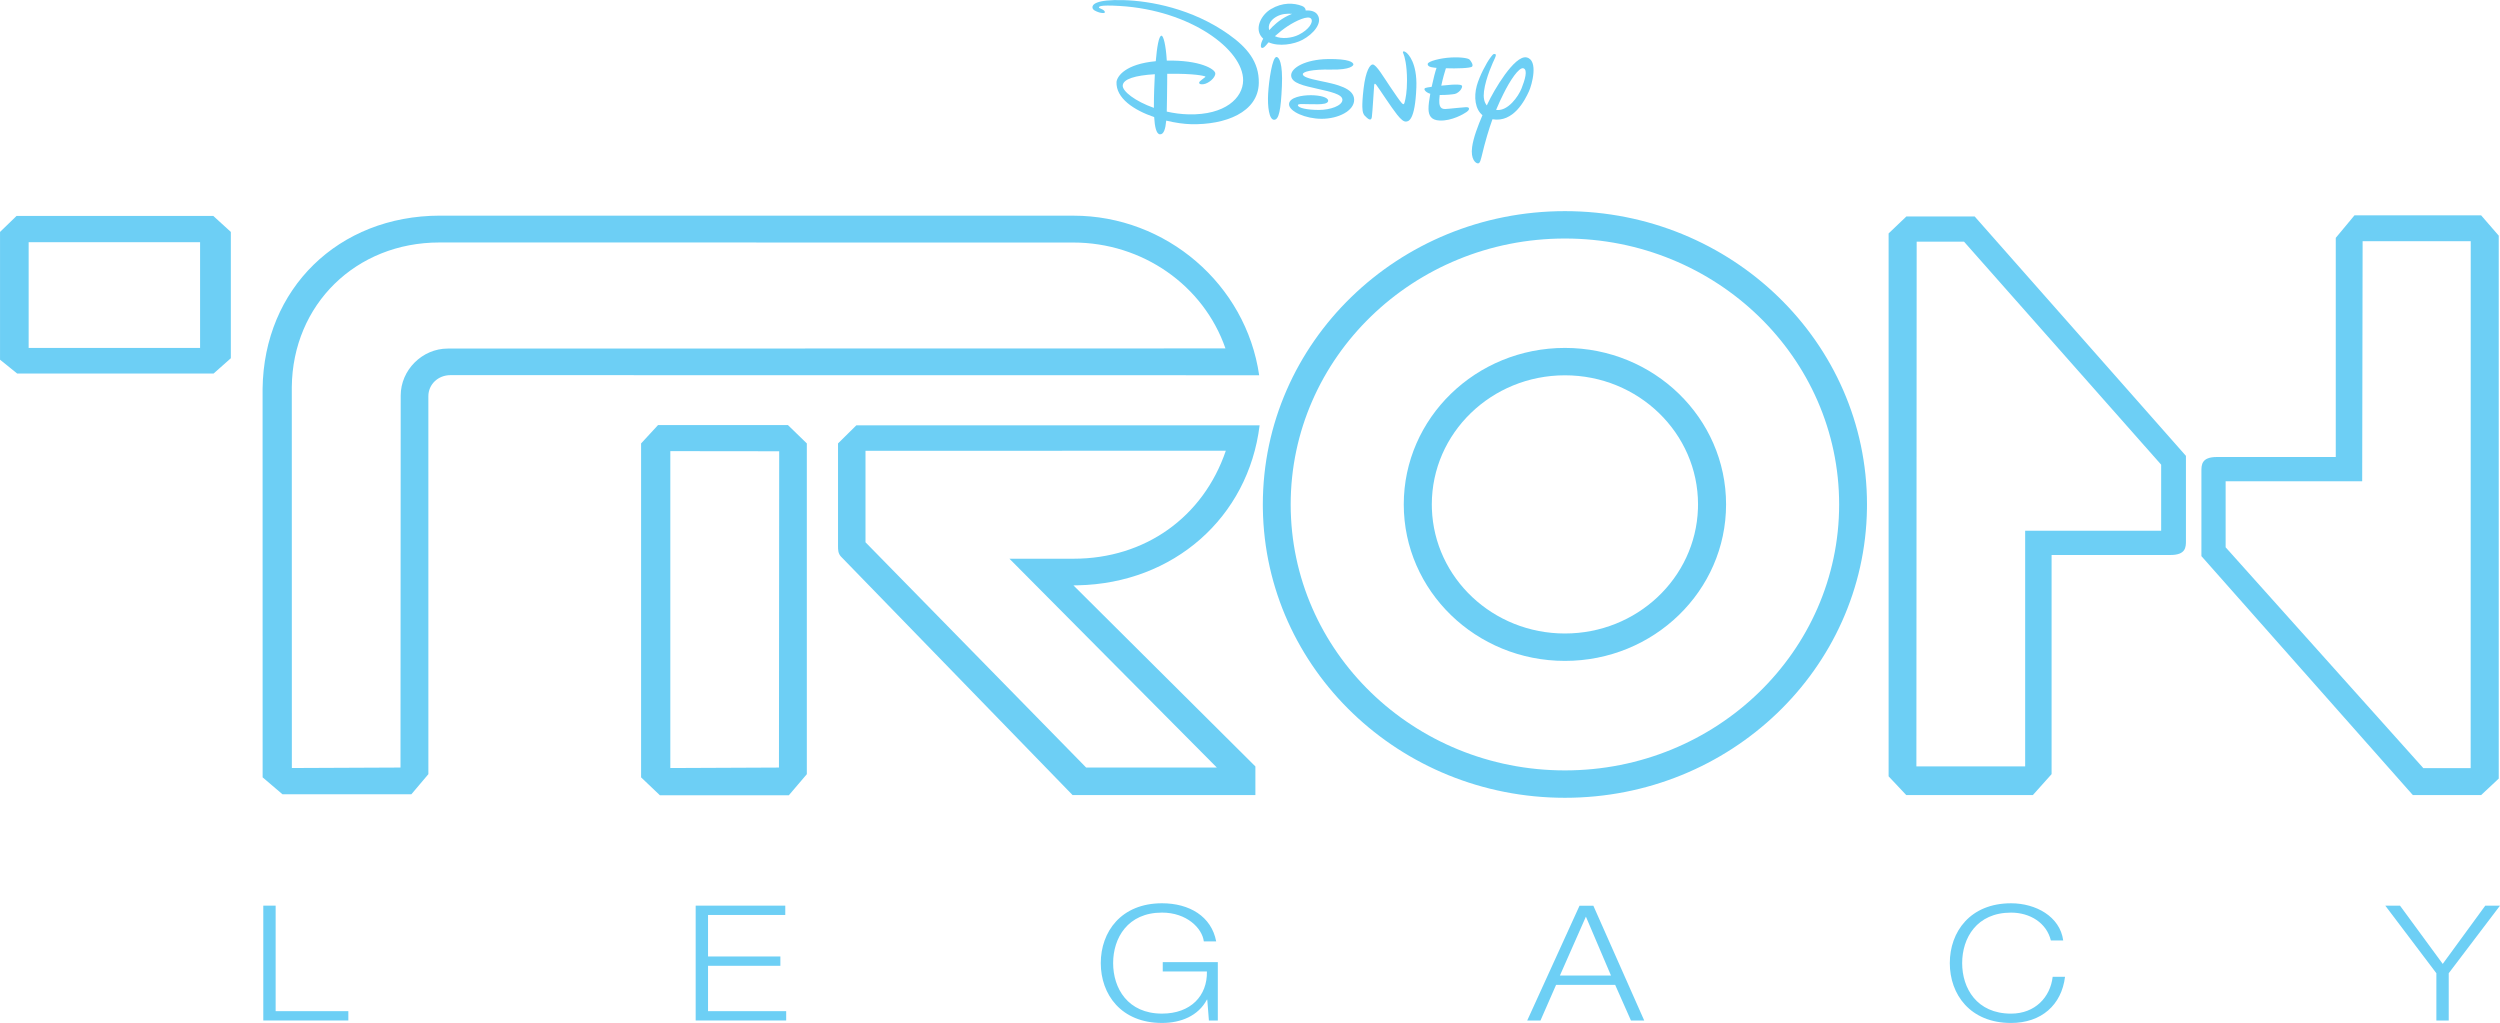 <?xml version="1.0" encoding="UTF-8" standalone="no"?>
<!-- Created with Inkscape (http://www.inkscape.org/) -->
<svg id="svg4320" xmlns:rdf="http://www.w3.org/1999/02/22-rdf-syntax-ns#" xmlns="http://www.w3.org/2000/svg" xml:space="preserve" height="184.08" viewBox="0 0 449.888 184.082" width="449.89" version="1.1" xmlns:cc="http://creativecommons.org/ns#" xmlns:dc="http://purl.org/dc/elements/1.1/" fill="#6DCFF5"><defs id="defs4324"><clipPath id="clipPath4336" clipPathUnits="userSpaceOnUse"><path id="path4338" d="m0 792h612v-792h-612v792z"/></clipPath><clipPath id="clipPath4354" clipPathUnits="userSpaceOnUse"><path id="path4356" d="m108.04 370.28h359.91v147.38h-359.91v-147.38z"/></clipPath><clipPath id="clipPath4426" clipPathUnits="userSpaceOnUse"><path id="path4428" d="m108.04 370.28h359.91v147.38h-359.91v-147.38z"/></clipPath></defs><g id="g4328" transform="matrix(1.25 0 0 -1.25 -135.06 646.94)"><g id="g4330"><g id="g4332"/></g><path id="path4348" d="m136.85 467.46h-24.68v15.22h24.68v-15.22zm1.903 19.004h-28.326l-2.378-2.304v-18.391l2.47-1.996h28.273l2.486 2.207v18.182l-2.525 2.302z"/><g id="g4350"><g id="g4352" clip-path="url(#clipPath4354)"><g id="g4358" transform="translate(333.34 426.35)"><path id="path4360" d="m0 0c-10.359 0-18.798 7.97-19.151 17.932-0.008 0.217-0.012 0.433-0.012 0.651 0 10.266 8.58 18.587 19.163 18.587 10.584 0 19.163-8.321 19.163-18.587 0-0.214-0.004-0.428-0.011-0.641-0.349-9.967-8.79-17.942-19.152-17.942m0 41.113c-12.815 0-23.201-10.088-23.201-22.53 0-12.441 10.386-22.528 23.201-22.528 12.814 0 23.201 10.087 23.201 22.528 0 12.442-10.387 22.53-23.201 22.53"/></g><g id="g4362" transform="translate(333.34 406.64)"><path id="path4364" d="m0 0c-21.804 0-39.48 17.141-39.48 38.286s17.676 38.287 39.48 38.287c21.805 0 39.48-17.142 39.48-38.287s-17.675-38.286-39.48-38.286m0 80.515c-24.019 0-43.49-18.906-43.49-42.229 0-0.208 0.002-0.414 0.005-0.621 0.343-23.036 19.68-41.608 43.485-41.608s43.142 18.572 43.484 41.608c0.003 0.207 0.005 0.413 0.005 0.621 0 23.323-19.471 42.229-43.489 42.229"/></g><g id="g4366" transform="translate(463.74 406.97)"><path id="path4368" d="m0 0h-6.82l-28.458 31.788v9.512h19.659l0.062 34.554h15.566l-0.009-75.854zm1.503 79.579h-18.232l-2.695-3.241v-31.55h-17.123c-2.219 0-2.219-1.143-2.219-2.061v-12.208l30.44-34.403h9.829l2.537 2.378v78.161l-2.537 2.924z"/></g><g id="g4370" transform="translate(419.18 441.14)"><path id="path4372" d="m0 0h-19.58v-33.928h-15.659l0.04 75.545h6.82l28.379-32.104v-9.513zm-26.851 45.249h-9.829l-2.559-2.443v-78.161l2.537-2.695h18.232l2.695 3.012v31.55h17.123c2.219 0 2.219 1.143 2.219 2.061v12.208l-30.418 34.468z"/></g><g id="g4374" transform="translate(283.23 407.05)"><path id="path4376" d="m0 0h-18.814l-31.767 32.432v13.167l51.874 0.015c-3.264-9.59-11.658-15.548-21.907-15.548h-9.245s26.166-26.348 29.859-30.066m-20.011 26.238c13.775 0.282 24.536 9.754 26.169 23.035h-58.054l-2.642-2.609v-14.797c0-0.48 0-1.026 0.408-1.477 0.059-0.062 31.544-32.482 33.361-34.354h26.318v4.123l-26.194 26.065 0.634 0.014z"/></g><g id="g4378" transform="translate(220.19 407.05)"><path id="path4380" d="m0 0-15.641-0.069v45.623l15.674-0.018-0.033-45.536zm1.293 49.306h-18.702l-2.44-2.643v-48.075l2.705-2.576h18.567l2.589 3.036v47.616l-2.719 2.642z"/></g><g id="g4382" transform="translate(172.5 467.37)"><path id="path4384" d="m0 0c-3.668 0-6.767-3.094-6.767-6.756l-0.029-53.562-15.641-0.069-0.008 54.86c0.119 11.868 9.233 20.801 21.254 20.801l91.237-0.008c9.951 0 18.761-6.127 21.924-15.245l-111.97-0.021zm90.084 19.132-91.224 0.005c-14.597-0.026-25.326-10.506-25.511-24.914l0.006-55.953 2.85-2.431h18.568l2.444 2.891-0.003 54.412c0 1.7 1.397 3.032 3.179 3.032l116.43-0.014c-1.9 13.096-13.4 22.972-26.736 22.972"/></g><g id="g4386" transform="translate(269.68 505.25)"><path id="path4388" d="m0 0c0.073 0.919 1.75 1.442 4.623 1.617-0.044-0.79-0.075-1.541-0.093-2.149-0.024-0.824-0.051-1.777-0.045-2.697-2.698 0.952-4.551 2.4-4.485 3.229m15.253 7.351c-5.268 3.736-11.32 4.82-15.094 4.932-4.164 0.123-4.522-0.689-4.522-1.028 0-0.429 0.613-0.601 0.823-0.691 0.261-0.112 0.971-0.243 0.971-0.018 0 0.374-0.878 0.56-0.859 0.672s-0.089 0.413 3.027 0.224c10.162-0.616 17.773-6.293 17.733-10.714-0.024-2.531-2.604-5.01-7.847-4.889-1.09 0.024-2.152 0.171-3.147 0.397 0.042 1.218 0.032 2.677 0.06 4.203 0.008 0.435 0.009 0.846 0.006 1.241 0.028 0 0.055 0.002 0.083 0.002 4.007 0.041 5.114-0.31 5.296-0.351 0.182-0.043 0.11-0.112 0.056-0.154-0.056-0.042-0.812-0.603-0.827-0.701-0.014-0.098-0.07-0.379 0.618-0.294 0.685 0.084 1.722 0.911 1.694 1.556-0.027 0.618-2.214 1.935-6.982 1.838-0.143 2.346-0.495 3.588-0.765 3.588-0.391 0-0.655-1.723-0.823-3.673-4.366-0.41-5.538-2.14-5.651-2.973-0.108-2.366 2.517-4.076 5.422-5.073 0.081-1.378 0.302-2.445 0.827-2.479 0.546-0.035 0.793 0.733 0.91 1.972 1.304-0.318 2.569-0.492 3.574-0.515 4.895-0.112 9.677 1.683 9.753 5.941 0.053 3.024-1.663 5.093-4.336 6.987"/></g><g id="g4390" transform="translate(295.02 512.55)"><path id="path4392" d="m0 0c-0.975-0.488-2.481-0.661-3.434-0.208 0.565 0.508 1.236 1.048 1.866 1.459 1.148 0.75 2.955 1.61 3.361 1.046 0.336-0.467-0.298-1.55-1.793-2.297m-3.289 2.559c0.79 0.472 1.629 0.505 2.324 0.452-0.205-0.083-0.411-0.174-0.613-0.274-1.233-0.61-2.115-1.439-2.667-2.078-0.24 0.714 0.186 1.44 0.956 1.9m5.98 0.336c-0.319 0.469-0.941 0.643-1.695 0.599 0.006 0.249-0.159 0.512-0.529 0.653-1.176 0.448-2.801 0.541-4.466-0.449-1.368-0.814-2.24-2.559-1.525-3.765 0.113-0.19 0.253-0.351 0.406-0.498-0.449-0.823-0.344-1.23-0.262-1.285 0.261-0.224 0.687 0.355 0.895 0.598 0.046 0.051 0.096 0.107 0.148 0.164 1.479-0.66 3.643-0.3 4.878 0.359 1.58 0.842 2.953 2.447 2.15 3.624"/></g><g id="g4394" transform="translate(291.81 509.35)"><path id="path4396" d="m0 0c0.376 0 0.935-0.86 0.785-4.222-0.15-3.363-0.409-4.819-1.121-4.819-0.711 0-0.971 1.867-0.859 3.773 0.113 1.905 0.597 5.231 1.195 5.268"/></g><g id="g4398" transform="translate(303 503.18)"><path id="path4400" d="m0 0c0 1.689-2.524 2.233-4.841 2.705-1.825 0.372-2.539 0.637-2.552 0.984-0.015 0.348 1.262 0.721 4.092 0.666 2.829-0.055 3.204 0.597 3.189 0.749-0.027 0.277-0.554 0.819-3.717 0.763-3.162-0.056-5.284-1.249-5.243-2.372s1.9-1.47 3.761-1.9c1.857-0.43 3.648-0.776 3.619-1.608-0.027-0.833-1.735-1.443-3.384-1.443-1.652 0-2.998 0.273-3.025 0.679-0.013 0.209 0.557 0.166 0.86 0.166 0.221 0 1.553-0.04 2.053-0.026 0.5 0.012 1.472 0.041 1.443 0.526-0.028 0.486-1.192 0.763-2.442 0.777-1.248 0.013-3.204-0.291-3.189-1.317 0.013-1.027 2.385-2.081 4.688-2.081 2.413 0 4.688 1.15 4.688 2.732"/></g><g id="g4402" transform="translate(305.66 508.27)"><path id="path4404" d="m0 0c-0.338 0-0.998-0.798-1.309-3.512-0.3-2.597-0.14-3.201-0.074-3.419 0.112-0.374 0.336-0.542 0.521-0.71 0.188-0.168 0.655-0.579 0.749 0.074 0.093 0.656 0.316 4.503 0.336 4.615s0.06 0.321 0.299 0.019c0.353-0.449 2.167-3.251 2.988-4.278 0.572-0.714 0.953-1.028 1.289-1.009 0.338 0.019 1.315 0.09 1.496 4.932 0.129 3.512-1.178 4.801-1.457 5.007-0.282 0.206-0.393 0.186-0.449 0.13-0.058-0.056-0.038-0.149 0.074-0.392 0.111-0.243 0.486-1.475 0.486-3.755 0-1.644-0.205-2.615-0.335-3.119-0.067-0.26-0.151-0.43-0.394-0.169-0.353 0.382-0.98 1.328-1.718 2.411-0.879 1.289-1.998 3.213-2.502 3.175"/></g><g id="g4406" transform="translate(319.98 507.97)"><path id="path4408" d="m0 0c0.224 0.243-0.206 0.84-0.374 1.009-0.168 0.168-1.065 0.373-2.634 0.298-1.496-0.071-3.382-0.542-3.382-0.934-0.05-0.5 0.917-0.523 1.271-0.56-0.159-0.429-0.454-1.544-0.707-2.733-0.264-0.036-0.476-0.067-0.601-0.088-0.265-0.045-0.399-0.093-0.431-0.205-0.037-0.134 0.159-0.494 0.835-0.705-0.158-0.86-0.266-1.67-0.254-2.191 0.018-0.897 0.335-1.607 1.605-1.662 1.759-0.078 3.522 0.976 3.849 1.214 0.239 0.173 0.395 0.315 0.375 0.522-0.02 0.19-0.316 0.192-0.449 0.188-0.448-0.017-1.757-0.169-2.447-0.225-0.693-0.056-1.458-0.261-1.382 1.308 0.01 0.214 0.031 0.44 0.059 0.671 0.941-0.02 1.907 0.093 2.182 0.15 0.354 0.075 0.765 0.431 0.915 0.711 0.148 0.28 0.186 0.447 0.037 0.542-0.149 0.093-0.711 0.122-1.457 0.074-0.429-0.028-0.944-0.077-1.449-0.133 0.219 1.043 0.506 2.02 0.664 2.505 1.458-0.055 3.549 0 3.775 0.244"/></g><g id="g4410" transform="translate(327.1 504.83)"><path id="path4412" d="m0 0c-0.476-1.206-1.962-3.251-3.531-3.111-0.047 0.004-0.091 0.012-0.136 0.017 0.416 1.006 0.78 1.738 1.06 2.308 0.917 1.87 2.243 3.895 2.887 3.672 0.643-0.225 0.195-1.682-0.28-2.886m0.728 4.455c-1.738 0.392-4.763-4.82-5.604-6.642-0.041-0.088-0.084-0.179-0.124-0.27-0.405 0.475-0.521 1.179-0.41 2.036 0.262 2.021 1.375 4.344 1.543 4.707 0.167 0.365 0.252 0.645 0.028 0.645-0.226 0.113-0.426-0.22-0.646-0.504-0.56-0.729-1.585-2.672-1.96-4.035-0.453-1.642-0.24-3.398 0.816-4.255-0.661-1.533-1.307-3.241-1.489-4.572-0.252-1.85 0.561-2.326 0.756-2.354 0.196-0.029 0.366-0.05 0.588 0.896 0.543 2.308 1.086 4.072 1.583 5.446 3.045-0.525 4.686 2.786 5.255 4.026 0.429 0.937 1.402 4.483-0.336 4.876"/></g></g></g><g id="g4414" transform="translate(145.95 387.17)"><path id="path4416" d="m0 0h1.779v-15.192h10.466v-1.343h-12.245v16.535z"/></g><g id="g4418" transform="translate(208.2 387.17)"><path id="path4420" d="m0 0h12.899v-1.343h-11.12v-5.975h10.414v-1.343h-10.414v-6.531h11.251v-1.343h-13.03v16.535z"/></g><g id="g4422"><g id="g4424" clip-path="url(#clipPath4426)"><g id="g4430" transform="translate(283.37 370.63)"><path id="path4432" d="m0 0h-1.282l-0.236 3.01h-0.052c-1.256-2.362-3.767-3.358-6.463-3.358-5.887 0-8.817 4.099-8.817 8.615s2.93 8.615 8.817 8.615c3.925 0 7.117-1.876 7.797-5.488h-1.779c-0.235 1.899-2.459 4.145-6.018 4.145-4.945 0-7.038-3.659-7.038-7.272 0-3.612 2.093-7.271 7.038-7.271 4.134 0 6.541 2.57 6.463 6.067h-6.358v1.343h7.928v-8.406z"/></g><g id="g4434" transform="translate(332.62 377.11)"><path id="path4436" d="m0 0h7.352l-3.61 8.476-3.742-8.476zm2.825 10.051h1.989l7.326-16.535h-1.91l-2.276 5.141h-8.504l-2.25-5.141h-1.909l7.534 16.535z"/></g><g id="g4438" transform="translate(403.3 382.16)"><path id="path4440" d="m0 0c-0.628 2.548-3.009 4.006-5.73 4.006-4.945 0-7.039-3.658-7.039-7.271s2.094-7.272 7.039-7.272c3.454 0 5.651 2.363 5.991 5.304h1.779c-0.497-4.053-3.401-6.647-7.77-6.647-5.887 0-8.818 4.1-8.818 8.615s2.931 8.615 8.818 8.615c3.531 0 7.037-1.876 7.509-5.35h-1.779z"/></g><g id="g4442" transform="translate(458.8 377.44)"><path id="path4444" d="m0 0-7.353 9.726h2.12l6.149-8.383 6.122 8.383h2.12l-7.379-9.726v-6.808h-1.779v6.808z"/></g></g></g></g></svg>

